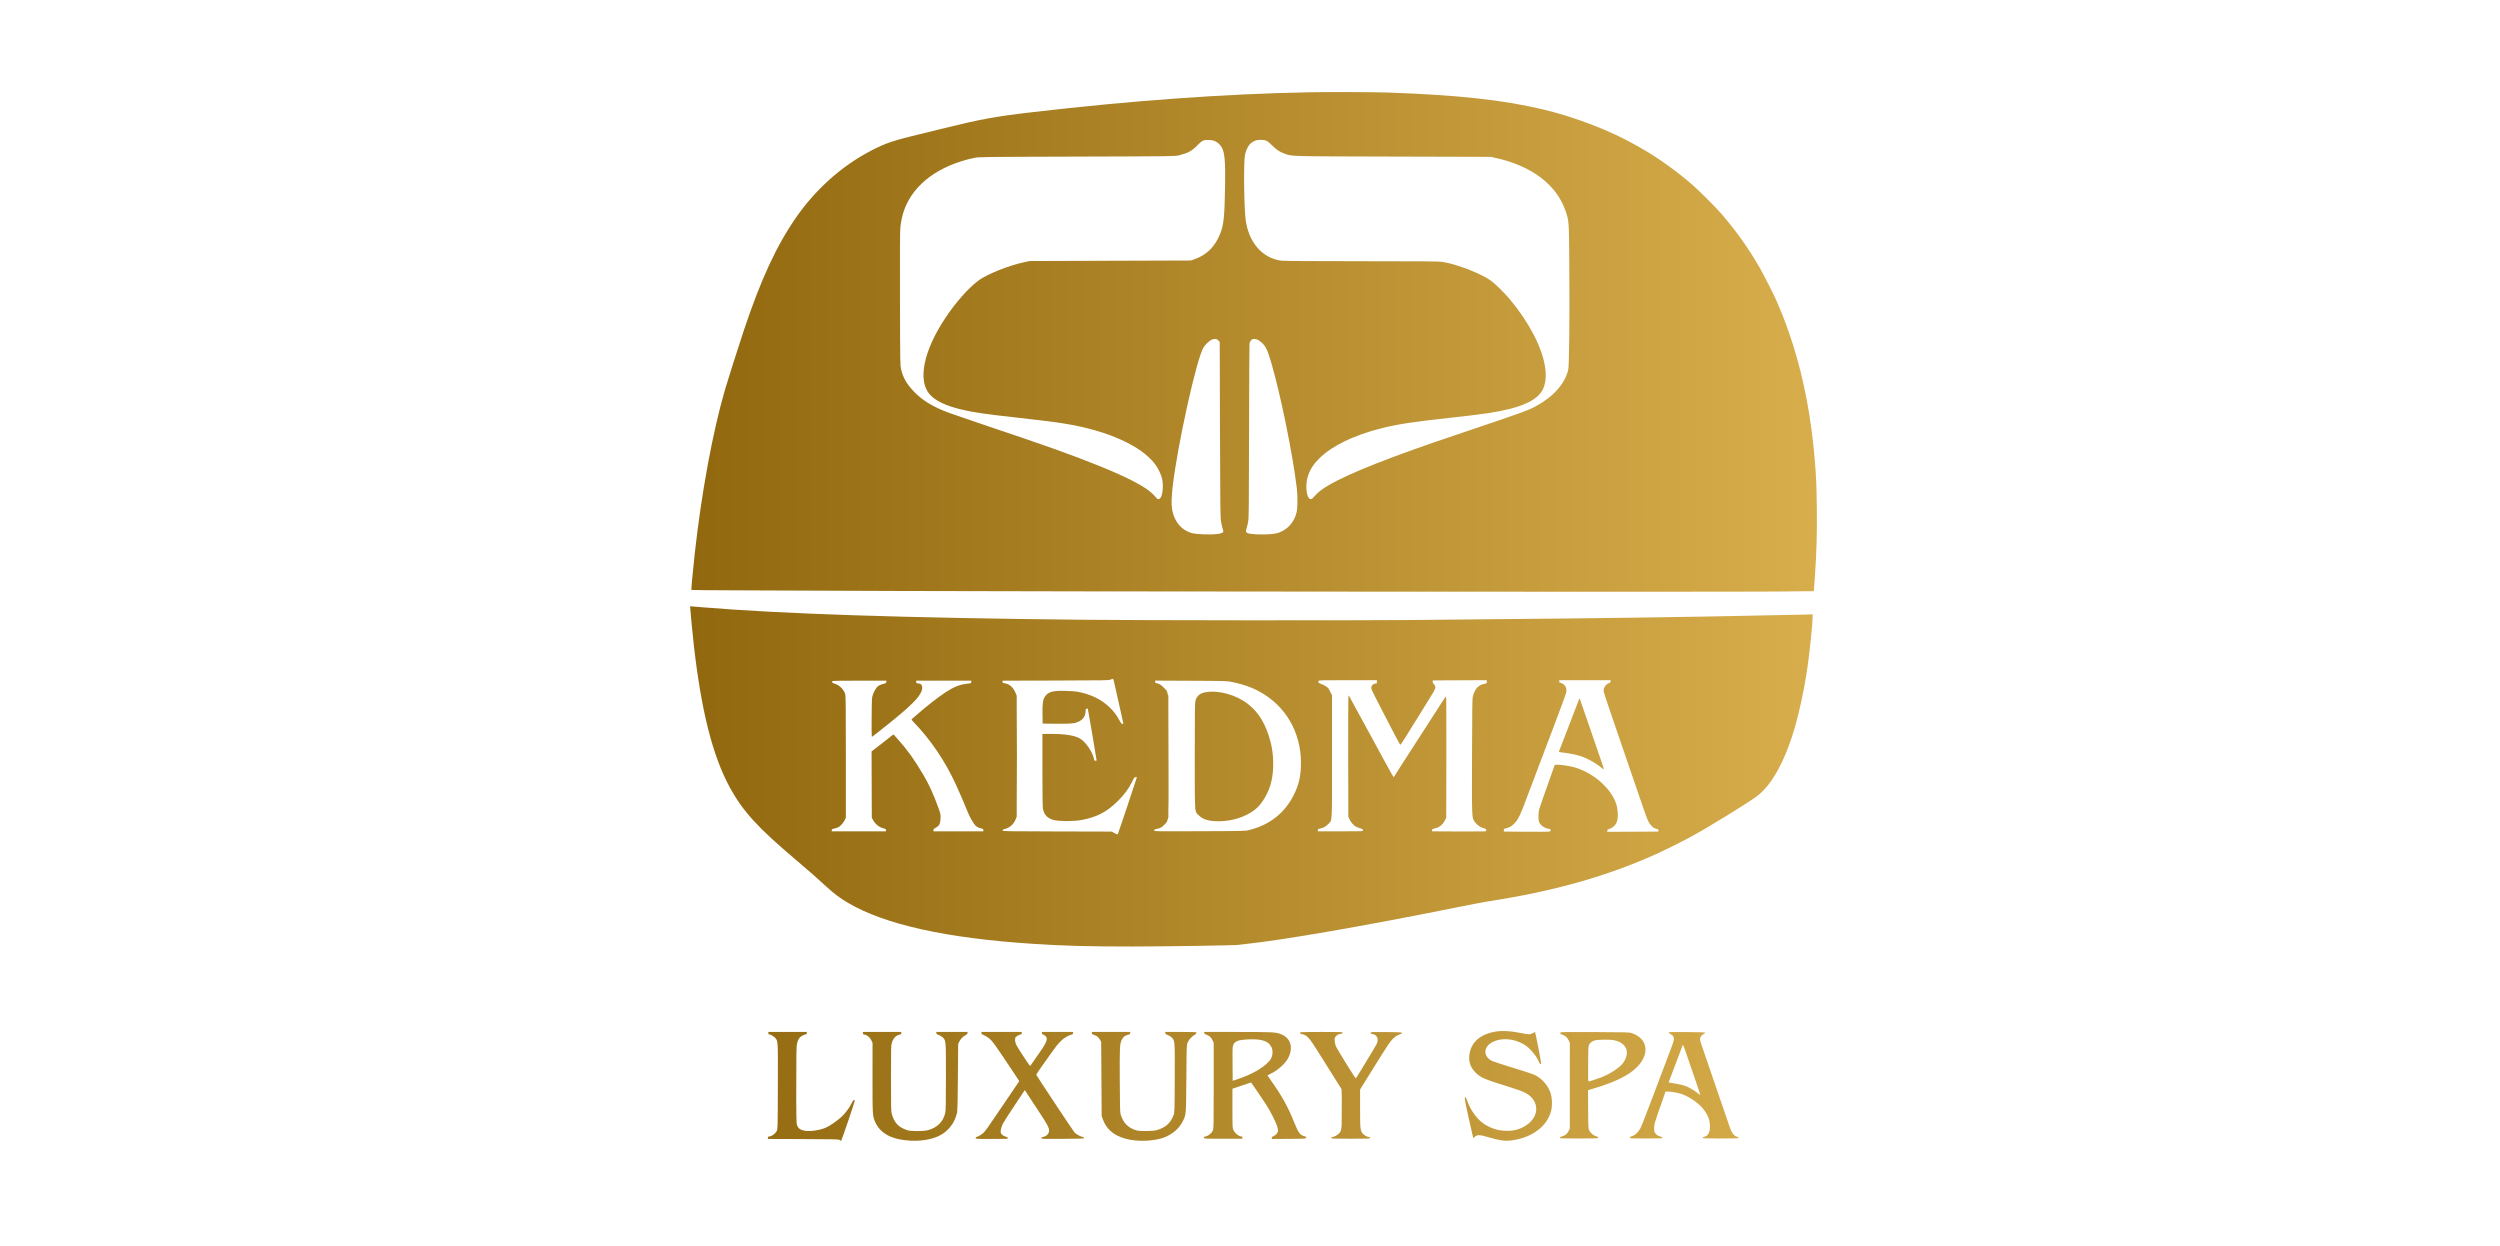 <?xml version="1.0" encoding="UTF-8"?> <svg xmlns="http://www.w3.org/2000/svg" width="355" height="177" viewBox="0 0 355 177" fill="none"><path d="M114.56 146.537V146.707C114.56 146.823 114.522 146.878 114.44 146.879C114.249 146.881 113.733 147.139 113.589 147.305C113.325 147.607 113.187 147.985 113.125 148.571C113.11 148.715 113.098 149.14 113.089 149.745L113.073 153.827C113.07 154.759 113.068 155.576 113.068 156.282C113.077 158.008 113.096 159.382 113.127 159.544C113.249 160.186 113.588 160.466 114.378 160.578C115.135 160.686 116.48 160.474 117.283 160.12C117.806 159.89 118.868 159.164 119.428 158.654C120.004 158.129 120.624 157.309 120.916 156.682C121.065 156.363 121.172 156.214 121.254 156.214C121.32 156.214 121.376 156.252 121.377 156.299C121.381 156.467 119.5 162.001 119.438 162.006C119.403 162.006 119.316 161.952 119.243 161.887C119.121 161.776 118.76 161.766 114.075 161.749L109.04 161.731V161.57C109.04 161.437 109.084 161.403 109.307 161.367C109.65 161.312 110.112 160.958 110.294 160.609C110.435 160.34 110.437 160.272 110.455 154.275C110.475 147.644 110.486 147.844 110.079 147.379C109.887 147.159 109.4 146.878 109.213 146.878C109.146 146.878 109.107 146.815 109.107 146.707V146.698C109.102 146.68 109.102 146.663 109.107 146.646V146.537H114.56ZM160.491 146.537V146.699C160.491 146.702 160.49 146.705 160.49 146.707L160.491 146.709C160.491 146.711 160.489 146.713 160.489 146.715C160.485 146.839 160.429 146.877 160.172 146.941C159.74 147.05 159.529 147.214 159.314 147.609C159.002 148.184 158.982 148.559 159.008 153.429C159.027 156.964 159.039 157.78 159.112 158.157C159.118 158.18 159.123 158.204 159.129 158.228C159.138 158.263 159.148 158.298 159.157 158.332C159.545 159.502 160.236 160.179 161.385 160.517C161.862 160.657 163.693 160.636 164.239 160.483C165.491 160.134 166.208 159.499 166.64 158.355C166.791 157.953 166.792 157.928 166.813 153.124C166.837 147.765 166.839 147.796 166.401 147.333C166.276 147.201 166.026 147.045 165.823 146.973C165.545 146.874 165.472 146.82 165.467 146.705C165.467 146.704 165.466 146.703 165.466 146.702V146.537H167.681C169.816 146.537 169.895 146.541 169.896 146.667C169.896 146.746 169.793 146.859 169.64 146.95C169.213 147.205 168.866 147.573 168.68 147.968L168.573 148.193C168.525 148.511 168.503 149.015 168.489 149.899L168.462 153.148C168.418 158.435 168.434 158.241 167.978 159.177C167.445 160.269 166.454 161.113 165.159 161.576C164.619 161.77 163.643 161.938 162.808 161.981C160.646 162.091 158.76 161.582 157.7 160.603C157.183 160.124 156.898 159.699 156.633 159.008L156.437 158.496L156.368 147.934L156.175 147.606C155.971 147.258 155.713 147.061 155.295 146.934C155.095 146.873 155.039 146.821 155.039 146.696V146.537H160.491ZM127.984 146.537V146.699C127.984 146.836 127.933 146.874 127.661 146.942C127.201 147.058 126.83 147.463 126.654 148.038C126.526 148.458 126.52 148.694 126.52 153.113C126.52 157.339 126.53 157.786 126.641 158.19C126.979 159.43 127.574 160.059 128.803 160.48C129.337 160.662 131.08 160.664 131.767 160.482C133.085 160.132 133.934 159.292 134.219 158.054C134.304 157.684 134.32 156.834 134.321 152.903C134.322 147.7 134.329 147.793 133.889 147.326C133.77 147.201 133.515 147.043 133.317 146.973C133.029 146.87 132.959 146.816 132.959 146.691V146.537H137.389V146.69C137.389 146.803 137.306 146.888 137.08 147.008C136.729 147.194 136.438 147.501 136.214 147.919L136.091 148.148C136.079 148.209 136.068 148.279 136.059 148.359L136.02 152.977C135.996 155.746 135.986 156.965 135.926 157.652L135.924 157.951L135.861 158.129C135.811 158.378 135.742 158.559 135.642 158.823C135.304 159.717 134.551 160.598 133.684 161.113C132.648 161.729 131.04 162.053 129.382 161.98C126.757 161.863 125.095 161.029 124.334 159.446C123.899 158.543 123.894 158.446 123.897 152.993L123.9 148.093L123.733 147.729C123.545 147.317 123.155 146.988 122.771 146.916C122.576 146.879 122.533 146.841 122.533 146.704V146.537H127.984ZM212.282 146.504C213.257 146.333 214.291 146.374 215.681 146.639C216.367 146.77 217.026 146.877 217.145 146.877C217.263 146.877 217.495 146.799 217.659 146.705C217.824 146.611 217.969 146.544 217.981 146.557C218.038 146.622 218.887 150.98 218.854 151.042C218.769 151.18 218.647 151.083 218.522 150.778C218.164 149.9 217.221 148.798 216.418 148.318C214.987 147.464 213.222 147.322 211.96 147.959C210.617 148.637 210.571 150.005 211.87 150.656C212.041 150.742 213.361 151.172 214.804 151.613C216.247 152.054 217.612 152.499 217.837 152.601C218.958 153.109 219.859 154.142 220.217 155.328C220.399 155.932 220.433 156.977 220.291 157.615C219.786 159.889 217.553 161.583 214.58 161.944C213.65 162.058 213.013 161.963 211.233 161.447C210.108 161.121 209.743 161.118 209.418 161.43C209.308 161.535 209.208 161.608 209.196 161.592C209.182 161.562 208.891 160.283 208.549 158.738C207.94 155.99 207.915 155.811 208.126 155.806C208.145 155.808 208.245 156.044 208.348 156.333C208.77 157.518 209.606 158.738 210.426 159.368C210.995 159.805 211.482 160.062 212.215 160.309C213.054 160.592 214.266 160.661 215.119 160.476C216.347 160.209 217.443 159.443 217.887 158.542C218.32 157.662 218.207 156.712 217.581 155.963C217.043 155.319 216.449 155.016 214.6 154.44C210.726 153.236 210.303 153.059 209.561 152.334C208.795 151.587 208.513 150.766 208.662 149.712C208.903 148.007 210.182 146.874 212.282 146.504ZM175.768 146.539C180.8 146.542 181.164 146.56 181.901 146.854C183.272 147.399 183.681 148.706 182.947 150.192C182.535 151.027 181.421 152.02 180.348 152.512C180.146 152.604 179.98 152.692 179.98 152.707C179.983 152.725 180.211 153.057 180.488 153.446C182.075 155.676 182.915 157.204 183.864 159.587C184.36 160.833 184.63 161.184 185.214 161.343C185.448 161.407 185.502 161.45 185.486 161.561C185.467 161.696 185.42 161.7 183.03 161.718L180.594 161.735V161.578C180.594 161.575 180.595 161.571 180.595 161.567C180.595 161.566 180.594 161.564 180.594 161.563C180.594 161.555 180.596 161.547 180.6 161.539C180.613 161.446 180.674 161.392 180.828 161.336C181.147 161.221 181.452 160.86 181.476 160.584C181.477 160.565 181.478 160.547 181.479 160.527C181.47 160.143 181.269 159.601 180.733 158.526C180.218 157.493 179.822 156.858 178.366 154.738L177.658 153.707L176.332 154.152L175.006 154.599V157.395C175.006 160.089 175.012 160.202 175.148 160.484C175.343 160.887 175.828 161.302 176.172 161.36C176.401 161.399 176.441 161.43 176.424 161.553L176.403 161.699H173.677C171.019 161.699 170.951 161.696 170.951 161.566C170.951 161.524 170.964 161.491 170.995 161.463C171.012 161.418 171.054 161.399 171.129 161.395C171.162 161.384 171.2 161.372 171.245 161.361C171.62 161.27 172.056 160.906 172.219 160.548C172.339 160.283 172.345 159.968 172.346 154.169L172.347 148.204C172.342 148.14 172.338 148.085 172.333 148.041L172.187 147.73C171.986 147.305 171.779 147.112 171.353 146.95C171.118 146.862 171.014 146.782 170.998 146.681L170.976 146.537L175.768 146.539ZM145.09 146.537V146.707C145.09 146.815 145.051 146.878 144.984 146.878C144.836 146.878 144.322 147.149 144.223 147.279C144.084 147.462 144.122 147.971 144.304 148.36C144.457 148.69 146.015 151.083 146.216 151.298C146.289 151.376 146.316 151.367 146.383 151.241C146.427 151.159 146.846 150.558 147.313 149.906C148.644 148.052 148.869 147.499 148.451 147.111C148.351 147.019 148.198 146.924 148.11 146.902C148 146.875 147.951 146.814 147.951 146.7V146.537H152.381V146.696C152.381 146.825 152.326 146.872 152.092 146.941C151.574 147.094 151.031 147.431 150.615 147.857C150.122 148.362 149.989 148.531 149.209 149.629C148.874 150.101 148.268 150.952 147.863 151.521C147.459 152.088 147.141 152.586 147.156 152.629C147.226 152.807 152.408 160.622 152.575 160.801C152.816 161.056 153.375 161.37 153.696 161.43C153.885 161.465 153.95 161.508 153.935 161.589C153.915 161.689 153.619 161.701 150.898 161.717C147.918 161.734 147.884 161.733 147.884 161.598C147.884 161.591 147.885 161.584 147.886 161.578C147.879 161.572 147.879 161.566 147.889 161.559C147.901 161.491 147.944 161.461 148.032 161.461C148.312 161.461 148.751 161.193 148.865 160.953C148.91 160.859 148.942 160.772 148.961 160.684C148.961 160.624 148.96 160.554 148.957 160.473C148.954 160.404 148.948 160.343 148.943 160.287C148.837 159.89 148.474 159.298 147.669 158.071C147.06 157.144 146.328 156.026 146.041 155.588L145.554 154.844C145.536 154.821 145.529 154.807 145.525 154.806C145.52 154.806 145.501 154.826 145.47 154.865L144.086 156.95C143.298 158.137 142.572 159.258 142.474 159.441C142.255 159.849 142.091 160.387 142.091 160.695C142.091 161.003 142.383 161.293 142.798 161.398C143.033 161.457 143.113 161.51 143.113 161.606C143.113 161.728 143.019 161.733 140.83 161.733C138.595 161.733 138.547 161.731 138.547 161.598C138.547 161.523 138.578 161.461 138.616 161.461C138.776 161.461 139.315 161.156 139.602 160.903C139.905 160.636 140.236 160.173 142.125 157.372C142.643 156.604 143.444 155.422 143.903 154.745L144.619 153.692C144.68 153.589 144.711 153.526 144.722 153.49L144.243 152.77C141.193 148.177 140.966 147.86 140.399 147.406C140.224 147.266 139.919 147.084 139.723 147.002C139.614 146.957 139.539 146.916 139.484 146.881C139.479 146.88 139.474 146.878 139.47 146.878C139.405 146.878 139.365 146.815 139.365 146.712V146.537H145.09ZM187.698 146.537C190.504 146.537 190.688 146.544 190.667 146.655C190.651 146.741 190.549 146.788 190.305 146.822C190.033 146.861 189.918 146.921 189.734 147.121C189.51 147.365 189.505 147.383 189.538 147.841C189.562 148.18 189.63 148.428 189.782 148.735C190.021 149.217 192.432 153.105 192.506 153.128C192.532 153.136 192.778 152.768 193.051 152.311C193.324 151.852 193.728 151.186 193.948 150.83C194.576 149.814 195.359 148.499 195.47 148.274C195.818 147.568 195.568 146.942 194.895 146.834C194.698 146.803 194.633 146.759 194.633 146.663C194.633 146.54 194.718 146.536 196.864 146.553C199.304 146.572 199.456 146.602 198.703 146.908C197.906 147.232 197.525 147.661 196.334 149.569C195.89 150.282 195.39 151.078 195.226 151.341C195.061 151.603 194.523 152.468 194.03 153.263L193.133 154.707V157.391C193.133 160.321 193.159 160.556 193.524 160.99C193.722 161.225 194.162 161.457 194.416 161.459C194.53 161.46 194.568 161.495 194.552 161.58C194.53 161.691 194.345 161.699 191.805 161.699C189.265 161.699 189.079 161.691 189.058 161.58C189.045 161.515 189.075 161.461 189.125 161.461C189.392 161.46 189.775 161.282 190.04 161.038C190.35 160.752 190.469 160.609 190.515 159.76L190.528 157.593C190.539 155.939 190.529 155.006 190.498 154.657L189.396 152.899C188.764 151.893 187.789 150.339 187.229 149.447C185.868 147.278 185.598 146.982 184.87 146.85C184.636 146.807 184.548 146.695 184.66 146.582C184.685 146.557 186.053 146.537 187.698 146.537ZM226.474 146.553C230.946 146.573 231.359 146.584 231.704 146.698C232.253 146.88 232.74 147.177 233.065 147.53C234.268 148.836 233.612 150.846 231.5 152.325C230.411 153.088 228.699 153.838 226.573 154.484L225.496 154.812L225.517 157.54C225.537 160.209 225.54 160.275 225.688 160.552C225.884 160.916 226.278 161.242 226.645 161.342C226.848 161.397 226.934 161.457 226.935 161.543C226.935 161.658 226.783 161.665 224.203 161.665C221.68 161.665 221.475 161.657 221.495 161.551C221.509 161.478 221.634 161.406 221.837 161.355C222.261 161.246 222.531 161.023 222.74 160.609L222.913 160.269L222.914 154.179L222.916 148.088L222.751 147.726C222.572 147.336 222.176 146.989 221.82 146.911C221.592 146.861 221.522 146.78 221.578 146.633C221.613 146.543 222.214 146.534 226.474 146.553ZM239.519 146.553C241.49 146.566 242.092 146.59 242.114 146.655C242.13 146.702 242.071 146.769 241.983 146.803C241.765 146.888 241.523 147.128 241.442 147.339C241.361 147.554 241.399 147.744 241.701 148.615C241.947 149.323 243.668 154.347 243.768 154.647C243.818 154.797 245.028 158.326 245.61 160.018C245.915 160.902 246.242 161.327 246.695 161.427C246.808 161.452 246.901 161.515 246.901 161.568C246.901 161.65 246.508 161.665 244.346 161.665C242.183 161.665 241.79 161.65 241.79 161.568C241.79 161.515 241.881 161.452 241.991 161.428C242.528 161.31 242.809 160.819 242.812 159.993C242.814 159.021 242.524 158.27 241.816 157.418C241.109 156.565 239.828 155.696 238.746 155.334C237.962 155.072 236.476 154.893 236.475 155.061C236.475 155.101 236.288 155.661 236.059 156.305C234.855 159.687 234.863 159.656 234.896 160.479C234.913 160.88 235.24 161.241 235.691 161.356C235.906 161.41 236.04 161.483 236.054 161.554C236.074 161.656 235.869 161.665 233.754 161.665C231.567 161.665 231.432 161.658 231.432 161.543C231.432 161.456 231.519 161.397 231.734 161.34C232.083 161.247 232.415 160.977 232.759 160.509C232.997 160.185 233.256 159.55 234.58 156.043C234.92 155.144 235.25 154.269 235.315 154.101C235.496 153.632 237.066 149.471 237.403 148.565C237.567 148.127 237.701 147.674 237.701 147.558C237.701 147.227 237.532 146.975 237.228 146.853C237.075 146.792 236.952 146.696 236.952 146.639C236.952 146.548 237.26 146.537 239.519 146.553ZM238.98 148.377C238.952 148.377 238.928 148.407 238.928 148.444C238.928 148.482 238.484 149.662 237.94 151.067C237.399 152.467 236.956 153.639 236.952 153.679C236.952 153.71 237.235 153.773 237.582 153.819C238.282 153.912 239.102 154.107 239.512 154.277C239.939 154.455 240.676 154.904 241.078 155.232C241.282 155.398 241.449 155.51 241.449 155.482C241.445 155.424 240.702 153.231 239.988 151.171C239.852 150.777 239.581 149.988 239.387 149.416C239.192 148.845 239.009 148.378 238.98 148.377ZM229.091 147.69C228.601 147.598 226.892 147.62 226.503 147.725C226.102 147.832 225.854 148.009 225.674 148.315C225.545 148.534 225.536 148.691 225.517 151.052C225.497 153.452 225.501 153.556 225.622 153.556C225.788 153.555 227.184 153.081 227.753 152.831C228.908 152.324 230.102 151.492 230.5 150.916C231.549 149.397 230.959 148.045 229.091 147.69ZM180.545 148.684C180.051 147.739 179.009 147.453 176.699 147.629C175.792 147.698 175.327 147.909 175.139 148.335C175.012 148.622 175.006 148.777 175.022 151.055L175.04 153.47L175.449 153.341C177.942 152.555 179.948 151.334 180.508 150.264C180.748 149.804 180.765 149.104 180.545 148.684ZM99.636 86.225C111.001 87.175 128.16 87.739 153.778 88.005C162.162 88.092 191.269 88.116 200.289 88.043C216.711 87.91 232.423 87.727 241.688 87.558C242.738 87.538 244.501 87.506 245.606 87.486C251.471 87.381 254.713 87.316 255.982 87.277L257.396 87.234L257.396 87.6C257.394 88.51 256.947 92.881 256.675 94.643C256.582 95.242 256.478 95.916 256.444 96.142C256.182 97.887 255.501 101.036 255.002 102.816C253.558 107.967 251.593 111.566 249.354 113.157C247.719 114.32 242.339 117.617 240.223 118.753C240.017 118.864 239.664 119.054 239.439 119.177C238.71 119.575 236.464 120.689 235.521 121.12C228.384 124.379 220.736 126.549 211.261 128.003C210.755 128.081 208.675 128.48 206.639 128.89C193.749 131.485 182.476 133.444 177.051 134.029C176.508 134.088 175.972 134.15 175.858 134.168C175.358 134.248 165.563 134.402 160.797 134.404C154.623 134.407 151.178 134.315 146.725 134.027C134.37 133.231 125.557 131.272 120.347 128.163C119.273 127.522 118.385 126.861 117.512 126.053C116.168 124.809 114.791 123.598 113.057 122.133C107.64 117.558 105.515 115.237 103.673 111.884C101.209 107.399 99.573 100.947 98.515 91.542C98.349 90.065 98 86.455 98 86.209C98 86.144 98.007 86.091 98.017 86.091C98.026 86.091 98.755 86.151 99.636 86.225ZM158.166 96.704C158.085 96.351 158.05 96.336 157.696 96.505C157.479 96.609 156.791 96.621 149.911 96.638L142.363 96.656V96.817C142.363 96.952 142.408 96.984 142.653 97.022C143.353 97.133 143.895 97.613 144.216 98.407L144.374 98.8V100.638C144.411 103.777 144.411 110.846 144.374 114.053V115.973L144.22 116.353C143.938 117.05 143.387 117.539 142.688 117.714C142.446 117.774 142.363 117.827 142.363 117.922C142.364 118.044 142.615 118.049 150.115 118.066L157.867 118.085L158.272 118.308C158.495 118.43 158.698 118.506 158.724 118.478C158.765 118.427 161.075 111.533 161.35 110.641L161.438 110.351L161.254 110.354C161.089 110.356 161.037 110.425 160.753 111.018C160.302 111.959 159.694 112.782 158.753 113.728C157.199 115.289 155.73 116.052 153.506 116.456C153.111 116.528 152.535 116.57 151.94 116.584C151.59 116.6 151.249 116.6 150.926 116.58C150.419 116.563 149.972 116.523 149.702 116.459C148.743 116.23 148.263 115.733 148.088 114.788C148.047 114.565 148.02 112.423 148.02 109.319V104.218H149.312C151.324 104.218 152.686 104.447 153.412 104.907C154.229 105.425 155.168 106.826 155.351 107.799C155.385 107.984 155.424 108.029 155.549 108.031C155.553 108.031 155.557 108.032 155.562 108.032C155.649 108.032 155.721 108.01 155.721 107.982C155.72 107.845 154.496 100.653 154.468 100.625C154.45 100.608 154.372 100.613 154.295 100.638C154.182 100.674 154.153 100.739 154.152 100.968C154.151 101.657 153.821 102.16 153.163 102.472C153.028 102.536 152.894 102.585 152.742 102.626L152.62 102.685L152.473 102.686C151.991 102.768 151.289 102.785 149.962 102.772L148.054 102.752L148.034 101.457C148.011 99.943 148.085 99.382 148.362 98.944C148.808 98.241 149.471 98.054 151.325 98.106C152 98.124 152.736 98.174 152.961 98.216C154.884 98.576 156.362 99.29 157.552 100.431C158.159 101.013 158.51 101.474 158.929 102.241C159.175 102.692 159.272 102.815 159.373 102.797C159.444 102.784 159.508 102.768 159.515 102.762C159.526 102.749 159.418 102.252 159.097 100.844C159.002 100.431 158.771 99.405 158.583 98.562C158.395 97.718 158.207 96.882 158.166 96.704ZM221.414 96.755C221.414 96.849 221.451 96.926 221.495 96.926C221.54 96.926 221.703 96.987 221.857 97.062C222.217 97.236 222.436 97.609 222.437 98.046C222.437 98.413 222.304 98.775 218.246 109.465C217.769 110.72 217.248 112.1 217.087 112.531C215.893 115.735 215.64 116.287 215.099 116.864C214.688 117.303 214.383 117.497 213.947 117.596C213.568 117.682 213.543 117.699 213.543 117.886V118.085L216.705 118.107C218.444 118.12 219.939 118.111 220.027 118.089C220.139 118.061 220.188 118 220.188 117.889C220.187 117.751 220.145 117.723 219.881 117.687C219.25 117.6 218.612 117.084 218.506 116.573C218.423 116.175 218.455 115.333 218.567 114.916C218.655 114.593 219.147 113.185 220.485 109.431L220.776 108.613L221.078 108.591C221.506 108.559 222.91 108.768 223.595 108.966C226.239 109.729 228.706 111.874 229.474 114.077C229.744 114.854 229.812 115.957 229.628 116.59C229.48 117.099 229.095 117.504 228.587 117.684C228.297 117.786 228.229 117.84 228.229 117.966V118.12L231.858 118.103L235.486 118.085L235.508 117.938C235.525 117.813 235.473 117.775 235.156 117.683C234.864 117.598 234.72 117.503 234.487 117.241C234.067 116.769 233.965 116.538 233.245 114.44C232.891 113.409 231.893 110.499 231.025 107.973C230.158 105.447 229.376 103.162 229.287 102.896C229.198 102.629 228.821 101.522 228.448 100.436C228.076 99.349 227.75 98.344 227.725 98.203C227.64 97.742 228.028 97.122 228.476 97.003C228.621 96.964 228.677 96.903 228.693 96.768L228.715 96.585H221.414V96.755ZM203.458 96.619L203.436 96.775C203.421 96.874 203.491 97.019 203.63 97.177C203.809 97.381 203.84 97.463 203.81 97.653C203.76 97.961 203.735 98.004 202.536 99.924C201.962 100.842 201.248 101.992 200.949 102.48C200.65 102.966 200.336 103.472 200.251 103.604C200.166 103.735 199.831 104.272 199.508 104.797C199.185 105.32 198.891 105.748 198.852 105.751C198.814 105.751 198.482 105.168 198.114 104.456C197.747 103.744 196.864 102.039 196.151 100.668C195.44 99.298 194.821 98.069 194.775 97.933C194.731 97.799 194.715 97.609 194.739 97.511C194.798 97.277 195.078 97.062 195.323 97.062C195.501 97.062 195.519 97.04 195.519 96.823V96.585H191.394C187.869 96.585 187.264 96.599 187.23 96.683C187.148 96.898 187.246 97.006 187.647 97.141C188.037 97.271 188.428 97.512 188.623 97.74C188.672 97.798 188.81 98.045 188.93 98.288L189.146 98.731V107.454C189.146 117.269 189.196 116.379 188.619 117.005C188.292 117.359 187.966 117.544 187.479 117.649C187.183 117.712 187.137 117.744 187.137 117.887V118.051H190.339C193.427 118.051 193.542 118.046 193.542 117.923C193.542 117.755 193.441 117.687 193.041 117.586C192.428 117.431 191.929 116.981 191.612 116.295L191.464 115.973L191.445 107.369C191.435 102.653 191.453 98.791 191.484 98.766C191.516 98.766 191.587 98.85 191.64 98.953C191.693 99.056 191.846 99.34 191.98 99.583C192.115 99.826 192.333 100.225 192.464 100.469C192.595 100.712 192.964 101.388 193.282 101.969C193.601 102.55 194.269 103.776 194.768 104.694C195.266 105.613 195.75 106.502 195.843 106.671C195.936 106.84 196.425 107.737 196.93 108.664C197.433 109.589 197.866 110.347 197.893 110.351C197.917 110.351 198.022 110.204 198.126 110.026C198.23 109.848 198.604 109.258 198.957 108.715C200.797 105.884 202.841 102.712 204.458 100.181C204.906 99.48 205.301 98.887 205.338 98.863C205.379 98.838 205.397 102.002 205.385 107.466L205.365 116.109L205.201 116.442C204.877 117.102 204.382 117.502 203.712 117.646C203.403 117.712 203.356 117.743 203.355 117.885V118.049L206.813 118.067C208.715 118.077 210.45 118.075 210.668 118.062C211.047 118.039 211.063 118.03 211.043 117.864C211.025 117.717 210.967 117.677 210.655 117.598C210.21 117.484 209.732 117.146 209.437 116.734C208.989 116.111 209.005 116.477 209.028 107.409C209.048 99.892 209.059 99.176 209.166 98.816C209.488 97.734 209.985 97.227 210.857 97.087C211.106 97.047 211.124 97.029 211.124 96.814V96.584L203.458 96.619ZM122.071 96.653C119.979 96.653 118.246 96.673 118.217 96.698C118.193 96.722 118.174 96.79 118.172 96.853C118.172 96.864 118.173 96.874 118.174 96.884C118.189 96.961 118.295 97.02 118.542 97.092C119.206 97.285 119.82 97.902 120.027 98.584C120.095 98.806 120.113 100.737 120.113 107.488V116.109L119.968 116.424C119.798 116.79 119.409 117.243 119.102 117.43C118.983 117.502 118.71 117.599 118.495 117.647C118.154 117.721 118.104 117.753 118.104 117.892V118.051H125.804V117.882C125.804 117.753 125.759 117.704 125.616 117.673C124.914 117.523 124.342 117.099 123.995 116.474L123.794 116.109L123.761 106.705L124.385 106.228C124.728 105.965 125.318 105.504 125.696 105.203C126.074 104.902 126.494 104.572 126.63 104.469L126.877 104.282L127.559 105.051C128.951 106.62 129.711 107.68 131.087 109.976C131.894 111.322 132.555 112.772 133.277 114.78C133.535 115.496 133.573 115.637 133.561 116.044C133.566 116.186 133.559 116.322 133.54 116.45C133.484 117.072 133.317 117.305 132.806 117.577C132.616 117.678 132.551 117.757 132.551 117.882V118.051H139.638V117.882C139.638 117.753 139.593 117.704 139.45 117.673C139.025 117.582 138.697 117.424 138.502 117.216C138.167 116.859 137.634 115.897 137.342 115.125C137.105 114.5 136.251 112.521 135.719 111.367C134.183 108.038 132.173 105.067 129.764 102.565C129.43 102.219 129.4 102.165 129.498 102.089C129.559 102.042 129.91 101.739 130.278 101.417C131.627 100.239 133.241 98.979 134.226 98.334C135.461 97.525 136.319 97.185 137.393 97.078C137.881 97.03 137.901 97.021 137.922 96.841L137.943 96.653H130.097V96.817C130.097 96.986 130.209 97.061 130.462 97.062C130.886 97.062 131.072 97.508 130.884 98.074C130.572 99.014 129.338 100.249 126.183 102.78C124.96 103.761 123.913 104.58 123.854 104.605C123.846 104.607 123.84 104.607 123.834 104.605C123.818 104.616 123.81 104.625 123.807 104.626C123.8 104.626 123.793 104.562 123.788 104.448C123.761 104.177 123.76 103.487 123.773 101.858C123.796 99.153 123.8 99.059 123.953 98.629C124.15 98.074 124.461 97.582 124.738 97.385C124.856 97.301 125.151 97.183 125.395 97.122C125.788 97.024 125.84 96.991 125.859 96.832L125.872 96.726V96.653H122.071ZM164.034 96.813C164.034 96.951 164.078 96.987 164.29 97.026C164.639 97.091 164.903 97.265 165.321 97.707C165.58 97.981 165.722 97.994 165.805 98.549L165.908 98.8V101.18C165.92 102.52 165.921 104.455 165.927 107.279C165.936 111.642 165.95 113.932 165.908 115.188V116.109L165.822 116.299C165.738 116.784 165.595 116.835 165.356 117.093C164.979 117.501 164.778 117.604 164.086 117.743C163.956 117.769 163.898 117.824 163.898 117.919C163.898 118.055 163.928 118.055 170.355 118.032C176.765 118.009 176.817 118.009 177.417 117.858C180.249 117.148 182.375 115.494 183.652 113.008C184.36 111.631 184.663 110.47 184.729 108.886C184.905 104.654 183.019 100.873 179.639 98.678C178.271 97.79 176.88 97.245 174.972 96.848C174.236 96.695 174.125 96.691 169.128 96.669L164.034 96.646V96.813ZM171.19 98.298C173.113 97.98 175.523 98.653 177.232 99.985C178.776 101.189 179.78 102.886 180.429 105.385C180.877 107.114 180.919 109.3 180.535 110.964C180.175 112.527 179.231 114.157 178.228 114.95C176.906 115.995 174.964 116.622 173.056 116.619C171.635 116.617 170.815 116.371 170.208 115.764C169.971 115.527 169.837 115.477 169.76 114.955L169.725 114.883V114.631C169.648 113.701 169.656 111.759 169.656 107.318C169.656 101.317 169.674 99.821 169.748 99.533C169.93 98.825 170.39 98.43 171.19 98.298ZM224.359 99.311C224.422 99.465 224.71 100.295 225.539 102.718C225.966 103.964 227.397 108.127 227.589 108.679C227.679 108.94 227.744 109.182 227.732 109.217C227.72 109.251 227.605 109.189 227.477 109.078C226.615 108.337 225.23 107.582 224.208 107.297C223.522 107.105 222.579 106.931 221.732 106.839C221.47 106.81 221.347 106.769 221.368 106.716C221.49 106.417 222.224 104.523 222.469 103.877C222.769 103.083 224.098 99.624 224.223 99.311L224.291 99.141L224.359 99.311ZM185.842 13.105C188.706 13.051 195.163 13.071 197.12 13.141C207.099 13.495 213.505 14.197 219.199 15.559C223.739 16.644 228.816 18.613 232.42 20.687C232.645 20.816 233.059 21.054 233.34 21.215C235.542 22.477 237.989 24.238 240.291 26.218C241.254 27.046 243.727 29.522 244.515 30.445C246.676 32.981 248.285 35.252 249.897 38.046C250.373 38.871 252.011 42.093 252.235 42.647C252.296 42.797 252.468 43.199 252.618 43.541C253.233 44.946 254.022 47.099 254.638 49.052C256.18 53.943 257.23 59.53 257.701 65.339C257.907 67.872 257.951 68.923 257.989 72.152C258.031 75.755 257.951 78.576 257.713 81.9L257.566 83.943L252.489 83.998C246.012 84.067 147.124 84.003 126.962 83.917C118.585 83.881 108.685 83.842 104.962 83.83C101.239 83.818 98.183 83.793 98.173 83.773C98.139 83.709 98.396 80.954 98.648 78.662C99.603 70.011 101.197 61.355 102.939 55.366C103.336 54.003 104.768 49.496 105.595 47.008C108.034 39.668 110.308 34.769 113.155 30.721C115.715 27.081 119.089 23.983 122.747 21.913C125.118 20.572 126.389 20.085 129.483 19.331C130.327 19.126 132.185 18.669 133.613 18.316C139.232 16.925 141.258 16.551 146.521 15.938C160.73 14.281 173.873 13.334 185.842 13.105ZM178.081 48.132C177.866 48.132 177.778 48.173 177.639 48.339C177.543 48.453 177.448 48.644 177.428 48.765C177.407 48.889 177.379 54.491 177.367 61.217C177.347 72.205 177.334 73.515 177.233 74.097C177.172 74.453 177.071 74.875 177.011 75.036C176.858 75.444 176.922 75.641 177.238 75.731C178.049 75.961 180.603 75.939 181.412 75.695C182.759 75.29 183.753 74.214 184.116 72.768C184.263 72.182 184.28 70.409 184.149 69.326C183.566 64.505 181.882 56.209 180.565 51.664C179.99 49.677 179.75 49.172 179.113 48.608C178.724 48.262 178.442 48.132 178.081 48.132ZM172.523 48.134C172.371 48.135 172.139 48.188 172.008 48.253C171.706 48.401 171.12 48.969 170.902 49.325C169.921 50.929 167.204 63.175 166.526 69.054C166.363 70.469 166.326 71.484 166.414 72.145C166.615 73.653 167.383 74.843 168.528 75.423C169.121 75.723 169.547 75.809 170.744 75.866C172.564 75.954 173.711 75.797 173.711 75.46C173.711 75.394 173.667 75.213 173.612 75.059C173.558 74.904 173.459 74.462 173.394 74.078C173.285 73.438 173.272 72.344 173.237 60.965L173.2 48.55L173 48.341C172.84 48.174 172.744 48.133 172.523 48.134ZM171.701 19.875C171.401 19.864 171.069 19.882 170.964 19.916C170.707 19.998 170.408 20.234 169.96 20.705C169.298 21.402 168.638 21.754 167.441 22.052C166.864 22.195 166.814 22.196 152.927 22.238C139.276 22.279 138.977 22.283 138.343 22.418C133.352 23.482 129.798 26.094 128.438 29.699C128.144 30.478 127.93 31.435 127.848 32.332C127.794 32.925 127.778 35.935 127.796 42.51C127.821 51.772 127.821 51.851 127.967 52.484C128.217 53.576 128.724 54.472 129.664 55.487C130.898 56.82 132.492 57.798 134.799 58.636C135.735 58.976 141.977 61.102 145.464 62.269C146.112 62.486 148.37 63.271 149.689 63.739C154.463 65.433 158.569 67.108 160.884 68.306C162.559 69.173 163.449 69.809 164.152 70.643C164.407 70.945 164.596 70.956 164.801 70.681C165.108 70.267 165.221 68.937 165.025 68.016C164.893 67.391 164.446 66.464 163.992 65.871C162.031 63.311 157.328 61.182 151.461 60.2C149.933 59.944 148.197 59.723 144.49 59.31C139.681 58.773 138.306 58.574 136.503 58.146C134.306 57.624 132.82 56.912 132.016 55.998C130.273 54.019 131.152 49.774 134.271 45.105C135.734 42.914 137.503 40.914 138.919 39.849C140.087 38.97 143.206 37.711 145.362 37.249L146.214 37.066L157.663 37.028L169.111 36.99L169.652 36.799C171.378 36.189 172.548 35.012 173.278 33.153C173.771 31.9 173.886 30.774 173.959 26.495C174.02 22.898 173.907 21.608 173.467 20.898C173.05 20.227 172.496 19.905 171.701 19.875ZM179.026 19.858C178.746 19.86 178.424 19.898 178.312 19.942C177.692 20.184 177.352 20.511 177.058 21.146C176.945 21.389 176.819 21.789 176.779 22.032C176.58 23.244 176.65 29.404 176.884 31.207C177.308 34.469 179.322 36.737 182.05 37.025C182.42 37.063 187.036 37.091 193.439 37.093C202.259 37.095 204.32 37.112 204.827 37.19C206.889 37.504 210.409 38.878 211.771 39.902C212.379 40.359 213.675 41.639 214.376 42.476C217.11 45.739 218.99 49.342 219.4 52.106C219.584 53.342 219.494 54.374 219.133 55.186C218.558 56.477 217.018 57.405 214.336 58.078C212.489 58.541 210.758 58.797 205.74 59.347C200.565 59.914 198.503 60.23 196.166 60.816C192.274 61.79 189.163 63.293 187.37 65.064C186.422 66.001 185.916 66.837 185.639 67.923C185.406 68.832 185.486 70.17 185.8 70.638C185.998 70.933 186.203 70.955 186.438 70.704C186.541 70.595 186.778 70.344 186.966 70.148C188.331 68.723 192.79 66.676 200.663 63.859C203 63.023 203.121 62.982 209.114 60.957C216.206 58.561 216.971 58.283 218.059 57.7C220.556 56.362 222.221 54.493 222.689 52.503C222.829 51.907 222.896 45.053 222.838 37.331C222.792 31.269 222.802 31.401 222.297 29.925C221.043 26.262 217.529 23.579 212.521 22.458L211.703 22.274L197.768 22.234C182.524 22.191 183.566 22.22 182.364 21.802C181.722 21.578 181.219 21.239 180.613 20.621C179.998 19.993 179.707 19.853 179.026 19.858Z" fill="url(#paint0_linear_2560_20539)"></path><defs><linearGradient id="paint0_linear_2560_20539" x1="98" y1="87.54" x2="258" y2="87.54" gradientUnits="userSpaceOnUse"><stop stop-color="#91680E"></stop><stop offset="1" stop-color="#D8AE4C"></stop></linearGradient></defs></svg> 